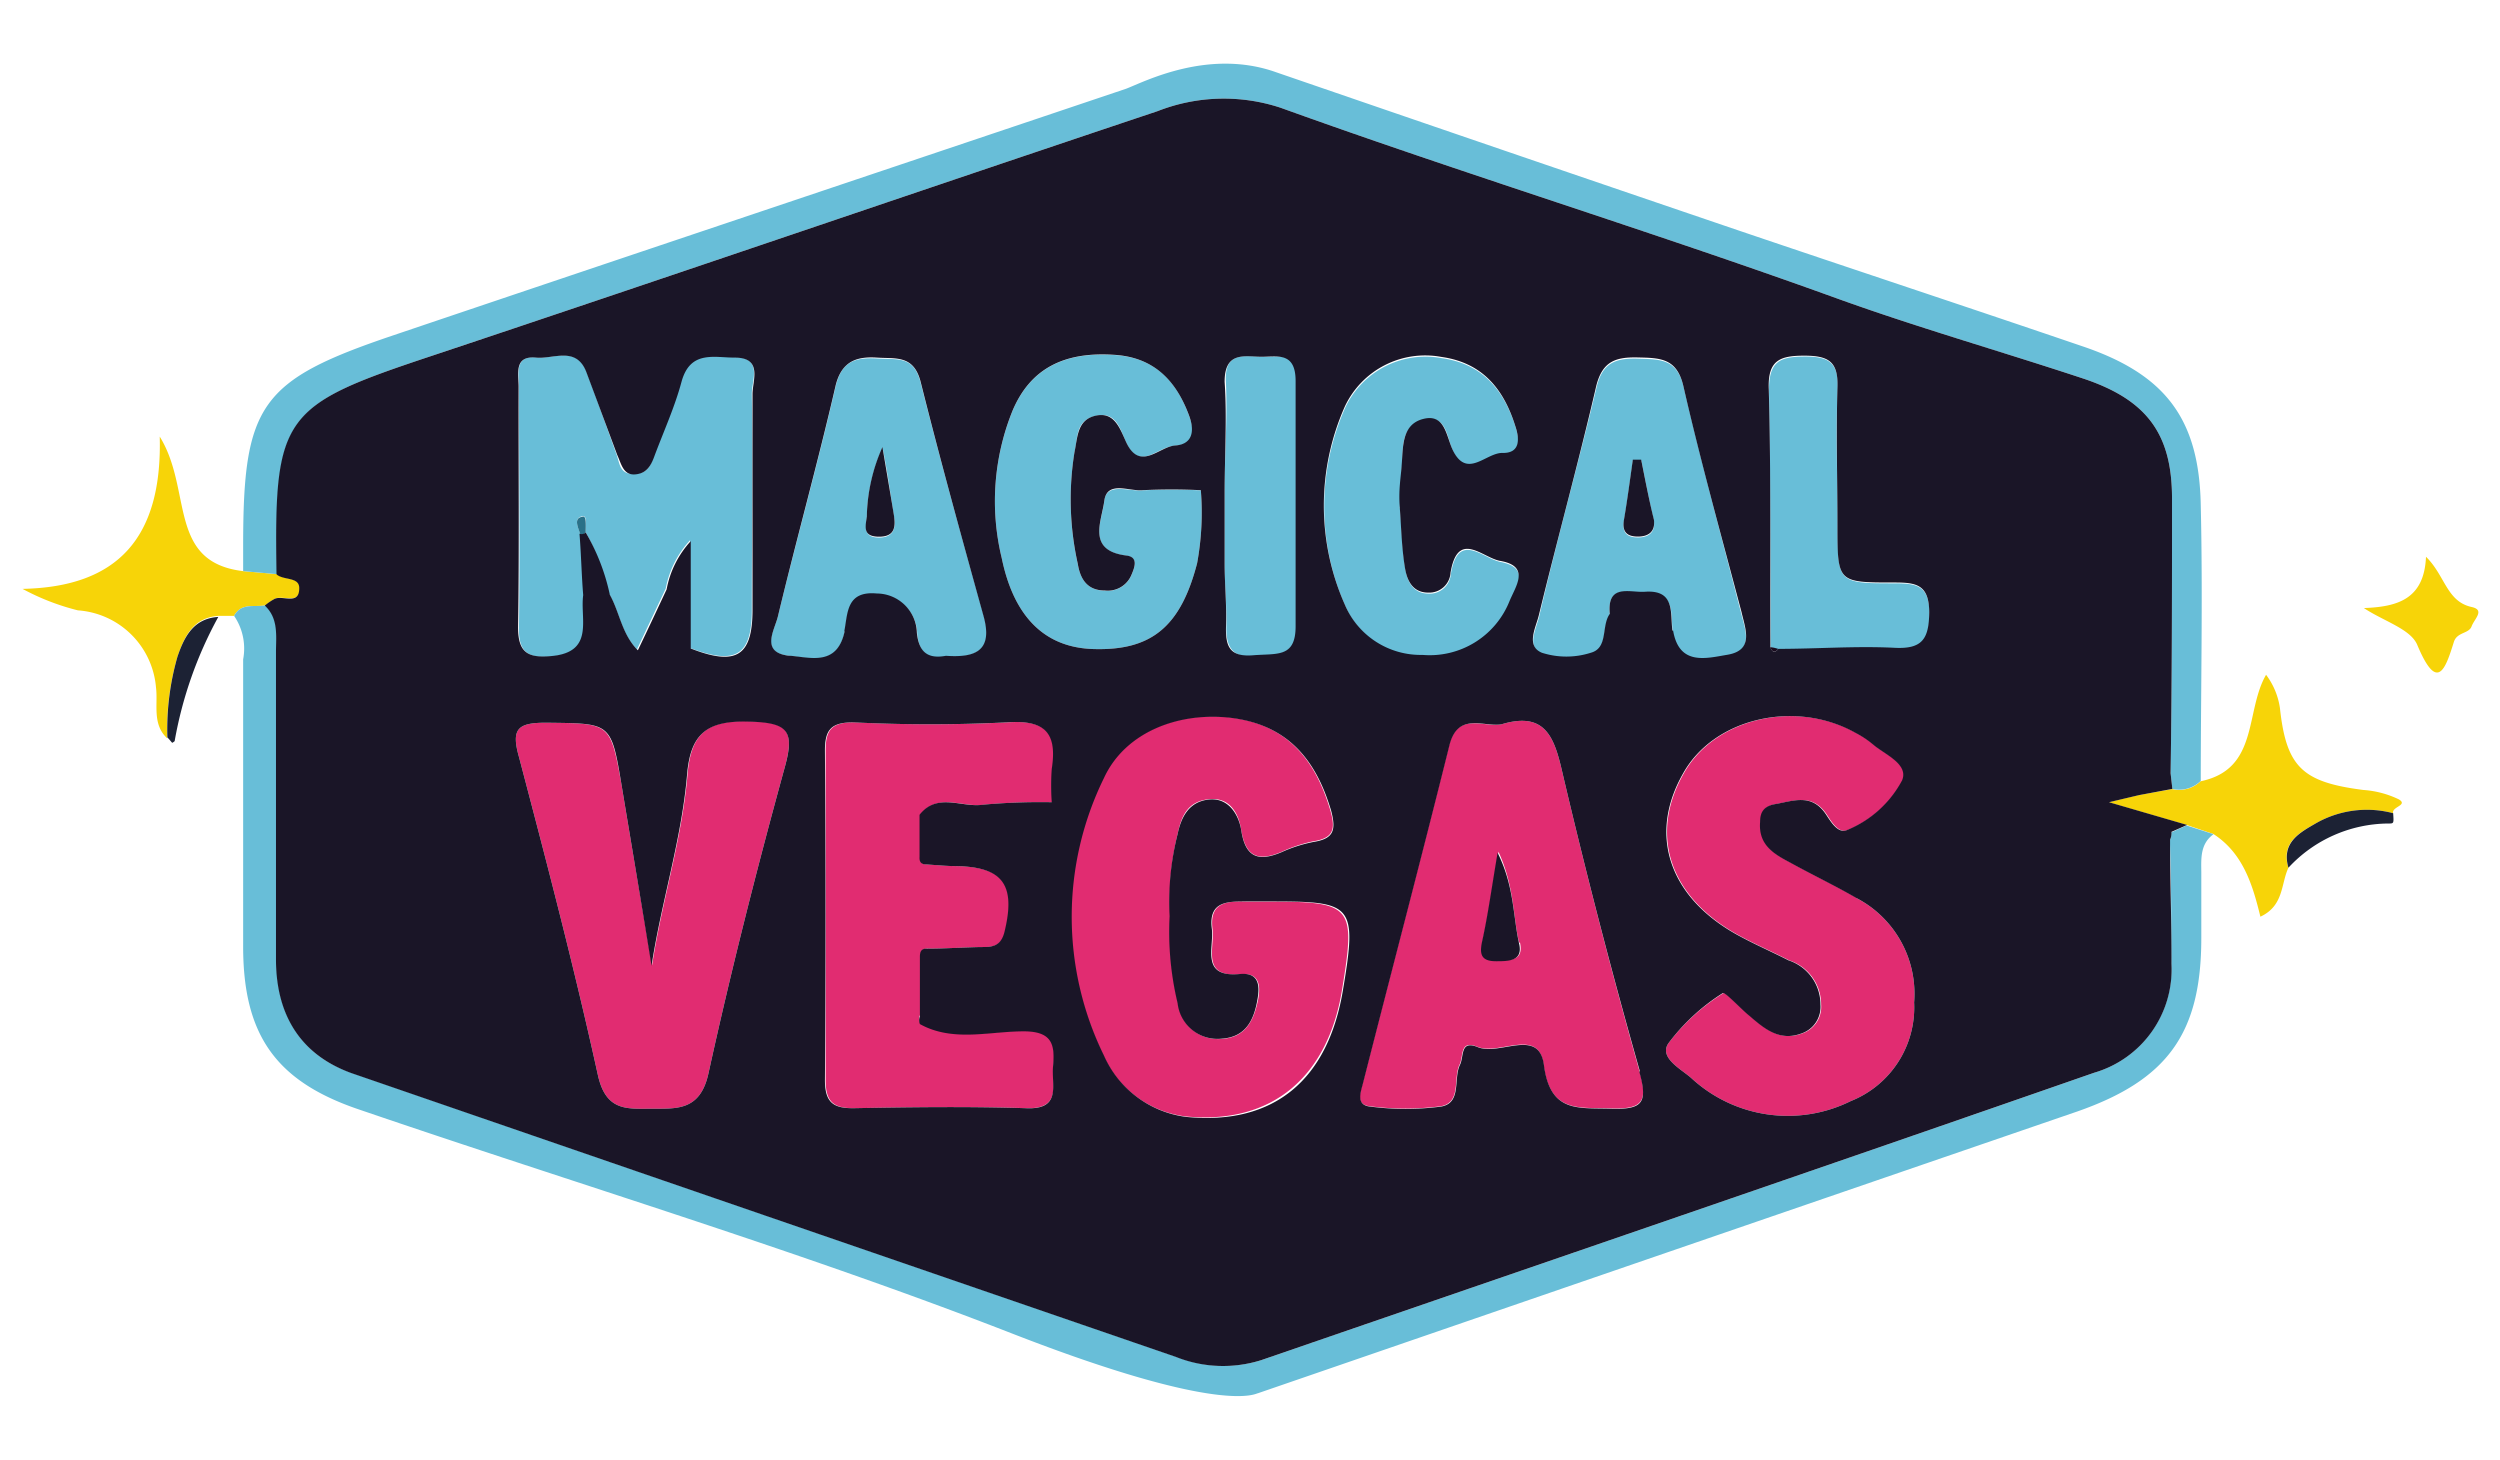 <svg xmlns="http://www.w3.org/2000/svg" viewBox="0 0 140.86 82.26"><g id="magic-vegas"><path d="M13.7,32.18l1.91.17c.38.35,1.27.13,1.28.77,0,1-.94.38-1.4.62a3.23,3.23,0,0,0-.54.37c-.62.11-1.36-.16-1.76.59h-.88C10.9,34.8,10.39,35.84,10,37a14.87,14.87,0,0,0-.58,4.6c-.86-.8-.51-1.92-.63-2.86a4.75,4.75,0,0,0-4.4-4.35,13.31,13.31,0,0,1-3.12-1.21C6.62,33.07,9.15,30.32,9,24.6,10.86,27.6,9.41,31.67,13.7,32.18ZM120.49,44.8l-1.69.4,4.4,1.28,1.51.51c1.67,1.08,2.21,2.85,2.65,4.66,1.33-.62,1.15-1.85,1.58-2.76-.45-1.44.67-2,1.58-2.52a5.79,5.79,0,0,1,4.32-.55c-.11-.36.87-.45.32-.78a5.44,5.44,0,0,0-2-.53c-3.43-.44-4.34-1.28-4.7-4.62a4.1,4.1,0,0,0-.78-1.87c-1.2,2.07-.39,5.32-3.69,6a1.74,1.74,0,0,1-1.6.44Zm15.71-8.46c1.12,2.67,1.57,1.41,2.06-.17.18-.57.84-.45,1-.88s.77-.92,0-1.09c-1.41-.31-1.49-1.77-2.57-2.83-.1,2.4-1.62,2.82-3.5,2.89C134.3,35,135.83,35.44,136.2,36.34Z" style="fill:#f7d408"/><path d="M9.43,41.55A14.87,14.87,0,0,1,10,37c.38-1.11.89-2.15,2.3-2.24a22.7,22.7,0,0,0-2.46,7s-.12.1-.14.09S9.53,41.64,9.43,41.55ZM134.58,46.4c.3,0,.3,0,.26-.58a5.79,5.79,0,0,0-4.32.55c-.91.53-2,1.08-1.58,2.52A7.73,7.73,0,0,1,134.58,46.4Z" style="fill:#1c2234"/><path d="M65.94,51.63a17.17,17.17,0,0,0,.45,4.9,2.26,2.26,0,0,0,2.51,2c1.33-.1,1.77-1.1,2-2.27.14-.83,0-1.46-1-1.37-2.24.21-1.45-1.46-1.58-2.54-.2-1.55.85-1.58,1.94-1.55H71.4c4.82,0,5,.21,4.21,5s-3.86,7.6-8.84,7.1a5.88,5.88,0,0,1-4.62-3.46,17.73,17.73,0,0,1,0-15.63c1.21-2.57,4.23-3.75,7.18-3.39,3.16.4,4.76,2.33,5.62,5.22.32,1.1.19,1.59-1,1.77A8.22,8.22,0,0,0,72.2,48c-1.27.53-2,.33-2.26-1.21-.14-.92-.61-1.89-1.83-1.76S66.56,46,66.35,47A15.52,15.52,0,0,0,65.94,51.63ZM81.64,42c-1.58,6.35-3.25,12.68-4.86,19-.11.46-.44,1.25.4,1.33a15.43,15.43,0,0,0,4,0c1.17-.21.68-1.56,1.06-2.35.23-.49,0-1.41,1-1,1.24.51,3.45-1.12,3.73,1,.35,2.72,1.93,2.41,3.75,2.47s2.15-.34,1.65-2.12Q90,51.93,88,43.39c-.45-1.94-1-3.3-3.4-2.58C83.57,41,82.11,40.09,81.64,42Zm4,11.1c.24,1.07-.59,1-1.3,1-.91,0-.93-.47-.77-1.22.33-1.47.53-3,.86-4.89C85.32,49.93,85.24,51.58,85.59,53.12Zm-33.77,4.1V53.9c0-.3.1-.47.41-.45,1,0,2-.07,3-.09.63,0,1.15,0,1.36-.87.64-2.64-.09-3.65-2.76-3.69-.54,0-1.08-.06-1.62-.09-.31,0-.43-.13-.41-.43V45.91c1-1.28,2.38-.39,3.57-.57a35.66,35.66,0,0,1,3.88-.14,13.1,13.1,0,0,1,0-1.88c.31-2-.35-2.77-2.51-2.62a86.65,86.65,0,0,1-8.68,0c-1.25,0-1.6.42-1.59,1.62,0,6.18,0,12.37,0,18.55,0,1.28.51,1.59,1.67,1.57,3.21-.06,6.42-.1,9.63,0,2,.07,1.45-1.32,1.54-2.37.11-1.21,0-2-1.65-2-1.94,0-4,.62-5.85-.41A.58.58,0,0,1,51.82,57.22ZM35,44.1c-.62-3.41-.63-3.33-4.22-3.38-1.58,0-2,.31-1.54,1.93,1.58,6,3.13,11.93,4.45,17.94.45,2,1.59,1.89,3,1.88s2.76.15,3.23-2c1.27-5.79,2.73-11.54,4.3-17.25.57-2.09.16-2.53-2-2.59-2.38-.07-3.29.7-3.48,3-.31,3.64-1.45,7.16-2,10.76C36.16,51,35.57,47.54,35,44.1Zm69.64,6.5c-1.21-.7-2.49-1.31-3.74-2-.93-.49-1.79-1-1.69-2.28,0-.49.15-.86.77-1,1.06-.17,2.11-.66,2.93.55.28.42.7,1.16,1.24.88a6.13,6.13,0,0,0,3.06-2.78c.38-.91-.94-1.44-1.61-2a5.33,5.33,0,0,0-1-.67c-3.4-1.91-8-.84-9.73,2.28-2,3.51-.76,7.06,3.21,9.18.89.48,1.83.89,2.73,1.35a2.61,2.61,0,0,1,1.8,2.49,1.58,1.58,0,0,1-1.07,1.63c-1.25.46-2.09-.27-2.94-1-.53-.43-1.36-1.36-1.5-1.27A11.46,11.46,0,0,0,94,58.79c-.53.8.69,1.43,1.28,1.94a8,8,0,0,0,9,1.31,5.68,5.68,0,0,0,3.57-5.56A6.08,6.08,0,0,0,104.6,50.6Z" style="fill:#e12c71"/><path d="M124.72,47c-.74.54-.7,1.32-.69,2.11,0,1.25,0,2.5,0,3.75,0,5.39-1.93,8-7,9.77Q94,70.54,70.88,78.5c-.12,0-1.93,1.28-13.87-3.37S32.46,66.7,20.19,62.5c-4.64-1.58-6.48-4.18-6.49-9.13V37.15a3.27,3.27,0,0,0-.51-2.45c.4-.75,1.14-.48,1.76-.59.78.73.63,1.69.63,2.62,0,5.79,0,11.58,0,17.37,0,3.2,1.48,5.4,4.24,6.35q23.24,8,46.48,16a7.16,7.16,0,0,0,4.81.17c15.64-5.39,31.3-10.75,46.92-16.19a6.06,6.06,0,0,0,4.31-6.08c0-2.35,0-4.69-.08-7a1,1,0,0,0,.08-.45l.85-.39ZM63.45,5C49.7,9.63,35.93,14.24,22.17,18.89c-7.52,2.54-8.47,3.89-8.47,11.88v1.41l1.91.17c-.15-9,.33-9.51,8.78-12.32C38,15.49,51.61,10.82,65.23,6.26a10.21,10.21,0,0,1,6.92-.19C82.45,9.79,92.94,13,103.24,16.72c4.64,1.69,9.43,3.05,14.14,4.61,3.56,1.19,5,3.09,5,6.75,0,5.16,0,10.33-.08,15.49l.1.88A1.74,1.74,0,0,0,124,44c0-5.17.12-10.33,0-15.5-.08-4.91-2-7.42-6.7-9C110.88,17.31,104.43,15.18,98,13c-9.14-3.11-17-5.8-26.1-8.93C68.08,2.71,64.45,4.62,63.45,5ZM37.51,33.16l-1.62,3.43c-1-1-1-2.42-1.77-3.42A9.74,9.74,0,0,0,33,30c0-.35.11-1-.2-.91-.51.11-.21.66-.1,1l.27,3.16c-.41,1.36.8,3.53-1.92,3.74-1.23.1-1.84-.18-1.81-1.61.07-4.54,0-9.07,0-13.6,0-.72-.28-1.77,1-1.64,1,.09,2.27-.67,2.83.85s1.12,3.08,1.67,4.62c.18.5.17,1.14,1,1.09s.9-.49,1.1-1.05c.49-1.39,1.14-2.75,1.52-4.17.47-1.78,1.8-1.36,3-1.36,1.64,0,1,1.28,1,2.06.06,4.06,0,8.13,0,12.19,0,2.57-.92,3.12-3.48,2.14V30.44A5.49,5.49,0,0,0,37.51,33.16Zm29.94-1.42c-.93,3.57-2.57,4.93-5.84,4.83-2.76-.08-4.49-1.83-5.17-5.13a13.59,13.59,0,0,1,.61-8.29c1-2.36,2.88-3.33,5.7-3.15,2.26.13,3.51,1.4,4.25,3.43.35.95.26,1.62-.78,1.68s-2,1.48-2.76-.17c-.36-.78-.56-1.77-1.72-1.51s-1,1.23-1.2,2.06a16.69,16.69,0,0,0,.19,6.3c.13.81.53,1.48,1.51,1.49a1.44,1.44,0,0,0,1.51-.88c.19-.44.4-1-.29-1.09-2.29-.28-1.35-2-1.24-3.08s1.4-.53,2.15-.6a32.81,32.81,0,0,1,3.29,0A15.82,15.82,0,0,1,67.45,31.74ZM53.32,37c-1,.18-1.52-.15-1.64-1.29a2.27,2.27,0,0,0-2.26-2.22c-1.73-.16-1.63,1.16-1.83,2.13-.44,2-2,1.45-3.19,1.32-1.61-.18-.75-1.45-.57-2.21,1.05-4.32,2.25-8.61,3.25-12.95.34-1.44,1.13-1.65,2.35-1.58s2.08-.16,2.46,1.43C53,26,54.2,30.33,55.43,34.69,56,36.64,55,37.07,53.32,37Zm-3.6-11.76a10.05,10.05,0,0,0-.88,3.91c-.07.55-.19,1.13.67,1.14s1-.58.85-1.25C50.16,27.77,50,26.56,49.72,25.19Zm41,9.42c-.49.68-.1,1.92-1.07,2.19a4.52,4.52,0,0,1-2.75,0c-.92-.38-.35-1.41-.18-2.1,1-4.32,2.21-8.62,3.24-12.94.33-1.39,1.1-1.64,2.35-1.6s2.19,0,2.56,1.62c1,4.26,2.14,8.47,3.23,12.71.25,1,.73,2.16-.78,2.42-1.2.2-2.73.6-3.07-1.36-.13-1,.17-2.3-1.52-2.17C91.85,33.43,90.54,32.86,90.7,34.61Zm1.77-8.71H92c-.16,1.13-.31,2.27-.5,3.39-.1.59.09.91.69.94s1.09-.2,1-.94C92.91,28.16,92.69,27,92.47,25.9Zm-13.6,2.72c.08,1.05.11,2.23.29,3.38.11.68.41,1.39,1.31,1.4a1.2,1.2,0,0,0,1.26-1.13c.41-2.42,1.81-.85,2.78-.66,1.76.34.87,1.45.53,2.3a4.84,4.84,0,0,1-4.89,3,4.64,4.64,0,0,1-4.38-2.84,13.76,13.76,0,0,1,0-11.14,5,5,0,0,1,5.44-2.8c2.3.32,3.51,1.79,4.17,3.9.26.83.22,1.53-.72,1.51s-2,1.48-2.79-.13c-.39-.79-.35-2.13-1.66-1.79S79.06,25.14,79,26.16C78.93,26.94,78.91,27.72,78.87,28.62Zm20.87,7.84c0-4.84,0-9.68-.09-14.51,0-1.64.6-1.9,2-1.91s1.93.35,1.87,1.83c-.12,2.57,0,5.15,0,7.73,0,3.17,0,3.22,3.17,3.22,1.25,0,2,.08,2,1.7s-.39,2.06-2,2c-2.18-.11-4.37,0-6.55.06A2.42,2.42,0,0,0,99.74,36.46ZM69,27.59c0-2,.17-4.06.07-6.08-.09-1.69,1-1.44,2-1.41s2.06-.33,2,1.37c-.07,4.6,0,9.21,0,13.82,0,1.78-1.23,1.59-2.43,1.69s-1.57-.55-1.54-1.66S69,33,69,31.82Z" style="fill:#68bed8"/><path d="M99.74,36.46a2.42,2.42,0,0,1,.45.1C100,36.83,99.84,36.73,99.74,36.46Z" style="fill:#180a1e"/><path d="M33,30a.33.33,0,0,1-.3.12c-.11-.37-.41-.92.1-1C33.06,29,33,29.6,33,30Z" style="fill:#297188"/><path d="M48.84,29.1a10.05,10.05,0,0,1,.88-3.91c.23,1.37.44,2.58.64,3.8.11.67.08,1.26-.85,1.25S48.77,29.65,48.84,29.1Zm73.51,17.77a1,1,0,0,1-.08.45h0c0,2.35.09,4.69.08,7A6.06,6.06,0,0,1,118,60.44c-15.62,5.44-31.28,10.8-46.92,16.19a7.16,7.16,0,0,1-4.81-.17q-23.25-8-46.48-16c-2.76-1-4.22-3.15-4.24-6.35,0-5.79,0-11.58,0-17.37,0-.93.15-1.89-.63-2.62a3.23,3.23,0,0,1,.54-.37c.46-.24,1.41.39,1.4-.62,0-.64-.9-.42-1.28-.77-.15-9,.33-9.51,8.78-12.32C38,15.49,51.61,10.82,65.23,6.26a10.21,10.21,0,0,1,6.92-.19C82.45,9.79,92.94,13,103.24,16.72c4.64,1.69,9.43,3.05,14.14,4.61,3.56,1.19,5,3.09,5,6.75,0,5.16,0,10.33-.08,15.49h0l.1.88-1.88.35h0l-1.69.4,4.4,1.28ZM75.77,34.06a4.64,4.64,0,0,0,4.38,2.84,4.84,4.84,0,0,0,4.89-3c.34-.85,1.23-2-.53-2.3-1-.19-2.37-1.76-2.78.66a1.2,1.2,0,0,1-1.26,1.13c-.9,0-1.2-.72-1.31-1.4-.19-1.15-.21-2.33-.29-3.38s.06-1.68.11-2.46c.08-1,0-2.25,1.23-2.55s1.27,1,1.66,1.79c.8,1.61,1.86.11,2.79.13s1-.68.72-1.51c-.66-2.11-1.87-3.58-4.17-3.9a5,5,0,0,0-5.44,2.8A13.76,13.76,0,0,0,75.77,34.06ZM69,27.76v4h0c0,1.16.12,2.33.08,3.5s.2,1.77,1.54,1.66S73,37.07,73,35.29c0-4.61,0-9.22,0-13.82,0-1.7-1.08-1.35-2-1.37s-2-.28-2,1.41C69.14,23.52,69,25.74,69,27.76ZM56.44,31.44c.68,3.3,2.41,5.05,5.17,5.13,3.27.1,4.91-1.26,5.84-4.83h0a15.82,15.82,0,0,0,.21-4.12,32.81,32.81,0,0,0-3.29,0c-.75.07-2-.56-2.15.6s-1,2.8,1.24,3.08c.69.08.48.65.29,1.09a1.44,1.44,0,0,1-1.51.88c-1,0-1.38-.68-1.51-1.49a16.69,16.69,0,0,1-.19-6.3c.18-.83.14-1.83,1.2-2.06s1.36.73,1.72,1.51c.78,1.65,1.85.23,2.76.17s1.13-.73.78-1.68c-.74-2-2-3.3-4.25-3.43-2.82-.18-4.7.79-5.7,3.15A13.59,13.59,0,0,0,56.44,31.44ZM29.19,35.36c0,1.43.58,1.71,1.81,1.61,2.53-.19,1.67-2.08,1.86-3.44h0c-.09-1.06-.12-2.41-.21-3.46A.33.33,0,0,0,33,30a11.74,11.74,0,0,1,1.36,3.51h0c.56,1,.67,2.22,1.58,3.13.6-1.25,1.11-2.34,1.62-3.43a5.49,5.49,0,0,1,1.36-2.72v6.05h0c2.56,1,3.47.43,3.48-2.14,0-4.06,0-8.13,0-12.19,0-.78.59-2.06-1-2.06-1.18,0-2.51-.42-3,1.36-.38,1.42-1,2.78-1.52,4.17-.2.56-.44,1-1.1,1.05s-.77-.59-1-1.09Q33.9,23.28,33.05,21c-.56-1.52-1.85-.76-2.83-.85-1.28-.13-1,.92-1,1.64C29.21,26.29,29.26,30.82,29.19,35.36Zm13,5.3c-2.38-.07-3.29.7-3.48,3-.31,3.64-1.45,7.16-2,10.76C36.16,51,35.57,47.54,35,44.1s-.63-3.33-4.22-3.38c-1.58,0-2,.31-1.54,1.93,1.58,6,3.13,11.93,4.45,17.94.45,2,1.59,1.89,3,1.88s2.76.15,3.23-2c1.27-5.79,2.73-11.54,4.3-17.25C44.79,41.16,44.38,40.72,42.21,40.66Zm5.38-5.09c.2-1,.1-2.29,1.83-2.13a2.27,2.27,0,0,1,2.26,2.22c.12,1.14.67,1.47,1.64,1.29,1.7.12,2.66-.31,2.11-2.26C54.2,30.33,53,26,51.89,21.58c-.38-1.59-1.38-1.36-2.46-1.43s-2,.14-2.35,1.58c-1,4.34-2.2,8.63-3.25,13-.18.76-1,2,.57,2.21C45.56,37,47.15,37.62,47.59,35.57ZM59.33,60.11c.11-1.21,0-2-1.65-2-1.94,0-4,.62-5.85-.41a.58.58,0,0,1,0-.43V53.9c0-.3.1-.47.41-.45,1,0,2-.07,3-.09.63,0,1.15,0,1.36-.87.64-2.64-.09-3.65-2.76-3.69-.54,0-1.08-.06-1.62-.09-.31,0-.43-.13-.41-.43V45.91c1-1.28,2.38-.39,3.57-.57a35.66,35.66,0,0,1,3.88-.14h0a13.1,13.1,0,0,1,0-1.88c.31-2-.35-2.77-2.51-2.62a86.65,86.65,0,0,1-8.68,0c-1.25,0-1.6.42-1.59,1.62q.06,9.27,0,18.55c0,1.28.5,1.59,1.66,1.57,3.21-.06,6.42-.1,9.63,0C59.83,62.55,59.24,61.16,59.33,60.11ZM71.4,50.79H70.22c-1.09,0-2.14,0-1.94,1.55.13,1.08-.66,2.75,1.58,2.54,1-.09,1.14.54,1,1.37-.19,1.17-.63,2.17-2,2.27a2.26,2.26,0,0,1-2.51-2,17.17,17.17,0,0,1-.45-4.9A15.52,15.52,0,0,1,66.35,47c.21-1,.66-1.83,1.76-1.95s1.69.84,1.83,1.76c.24,1.54,1,1.74,2.26,1.21A8.22,8.22,0,0,1,74,47.44c1.16-.18,1.29-.67,1-1.77-.86-2.89-2.46-4.82-5.62-5.22-3-.36-6,.82-7.18,3.39a17.73,17.73,0,0,0,0,15.63,5.88,5.88,0,0,0,4.62,3.46c5,.5,8-2.13,8.84-7.1S76.22,50.79,71.4,50.79Zm21,9.58Q90,51.93,88,43.39c-.45-1.94-1-3.3-3.4-2.58-1,.17-2.47-.72-2.94,1.21-1.58,6.35-3.25,12.68-4.86,19-.11.46-.44,1.25.4,1.33a15.43,15.43,0,0,0,4,0c1.17-.21.68-1.56,1.06-2.35.24-.49,0-1.41,1-1,1.24.51,3.45-1.12,3.73,1,.35,2.72,1.93,2.41,3.75,2.47S92.86,62.15,92.36,60.37Zm1.87-24.84h0c.34,2,1.87,1.56,3.07,1.36,1.51-.26,1-1.45.78-2.42C97,30.23,95.82,26,94.85,21.76c-.37-1.59-1.31-1.59-2.56-1.62s-2,.21-2.35,1.6c-1,4.32-2.19,8.62-3.24,12.94-.17.69-.74,1.72.18,2.1a4.52,4.52,0,0,0,2.75,0c1-.27.58-1.51,1.07-2.19-.16-1.75,1.15-1.18,2-1.25C94.4,33.23,94.1,34.54,94.23,35.53ZM104.6,50.6c-1.21-.7-2.49-1.31-3.74-2-.93-.49-1.79-1-1.69-2.28,0-.49.15-.86.77-1,1.06-.17,2.11-.66,2.93.55.28.42.7,1.16,1.24.88a6.13,6.13,0,0,0,3.06-2.78c.38-.91-.94-1.44-1.61-2a5.33,5.33,0,0,0-1-.67c-3.4-1.91-8-.84-9.73,2.28-2,3.51-.76,7.06,3.21,9.18.89.48,1.83.89,2.73,1.35a2.61,2.61,0,0,1,1.8,2.49,1.58,1.58,0,0,1-1.07,1.63c-1.25.46-2.09-.27-2.94-1-.53-.43-1.36-1.36-1.5-1.27A11.46,11.46,0,0,0,94,58.79c-.53.8.69,1.43,1.28,1.94a8,8,0,0,0,9,1.31,5.68,5.68,0,0,0,3.57-5.56A6.08,6.08,0,0,0,104.6,50.6Zm4.1-16.08c0-1.62-.77-1.7-2-1.7-3.17,0-3.17,0-3.17-3.22,0-2.58-.08-5.16,0-7.73.06-1.48-.47-1.83-1.87-1.83s-2.07.27-2,1.91c.13,4.83.07,9.67.09,14.51.1.27.23.37.45.1,2.18,0,4.37-.17,6.55-.06C108.31,36.58,108.68,36,108.7,34.52ZM84.38,48.05c-.33,1.93-.53,3.42-.85,4.89-.17.75-.15,1.22.76,1.22.71,0,1.54,0,1.3-1C85.24,51.58,85.32,49.93,84.38,48.05ZM92.47,25.9H92c-.16,1.13-.31,2.27-.5,3.39-.1.59.09.91.69.94s1.09-.2,1-.94C92.91,28.16,92.69,27,92.47,25.9Z" style="fill:#1a1527"/></g></svg>